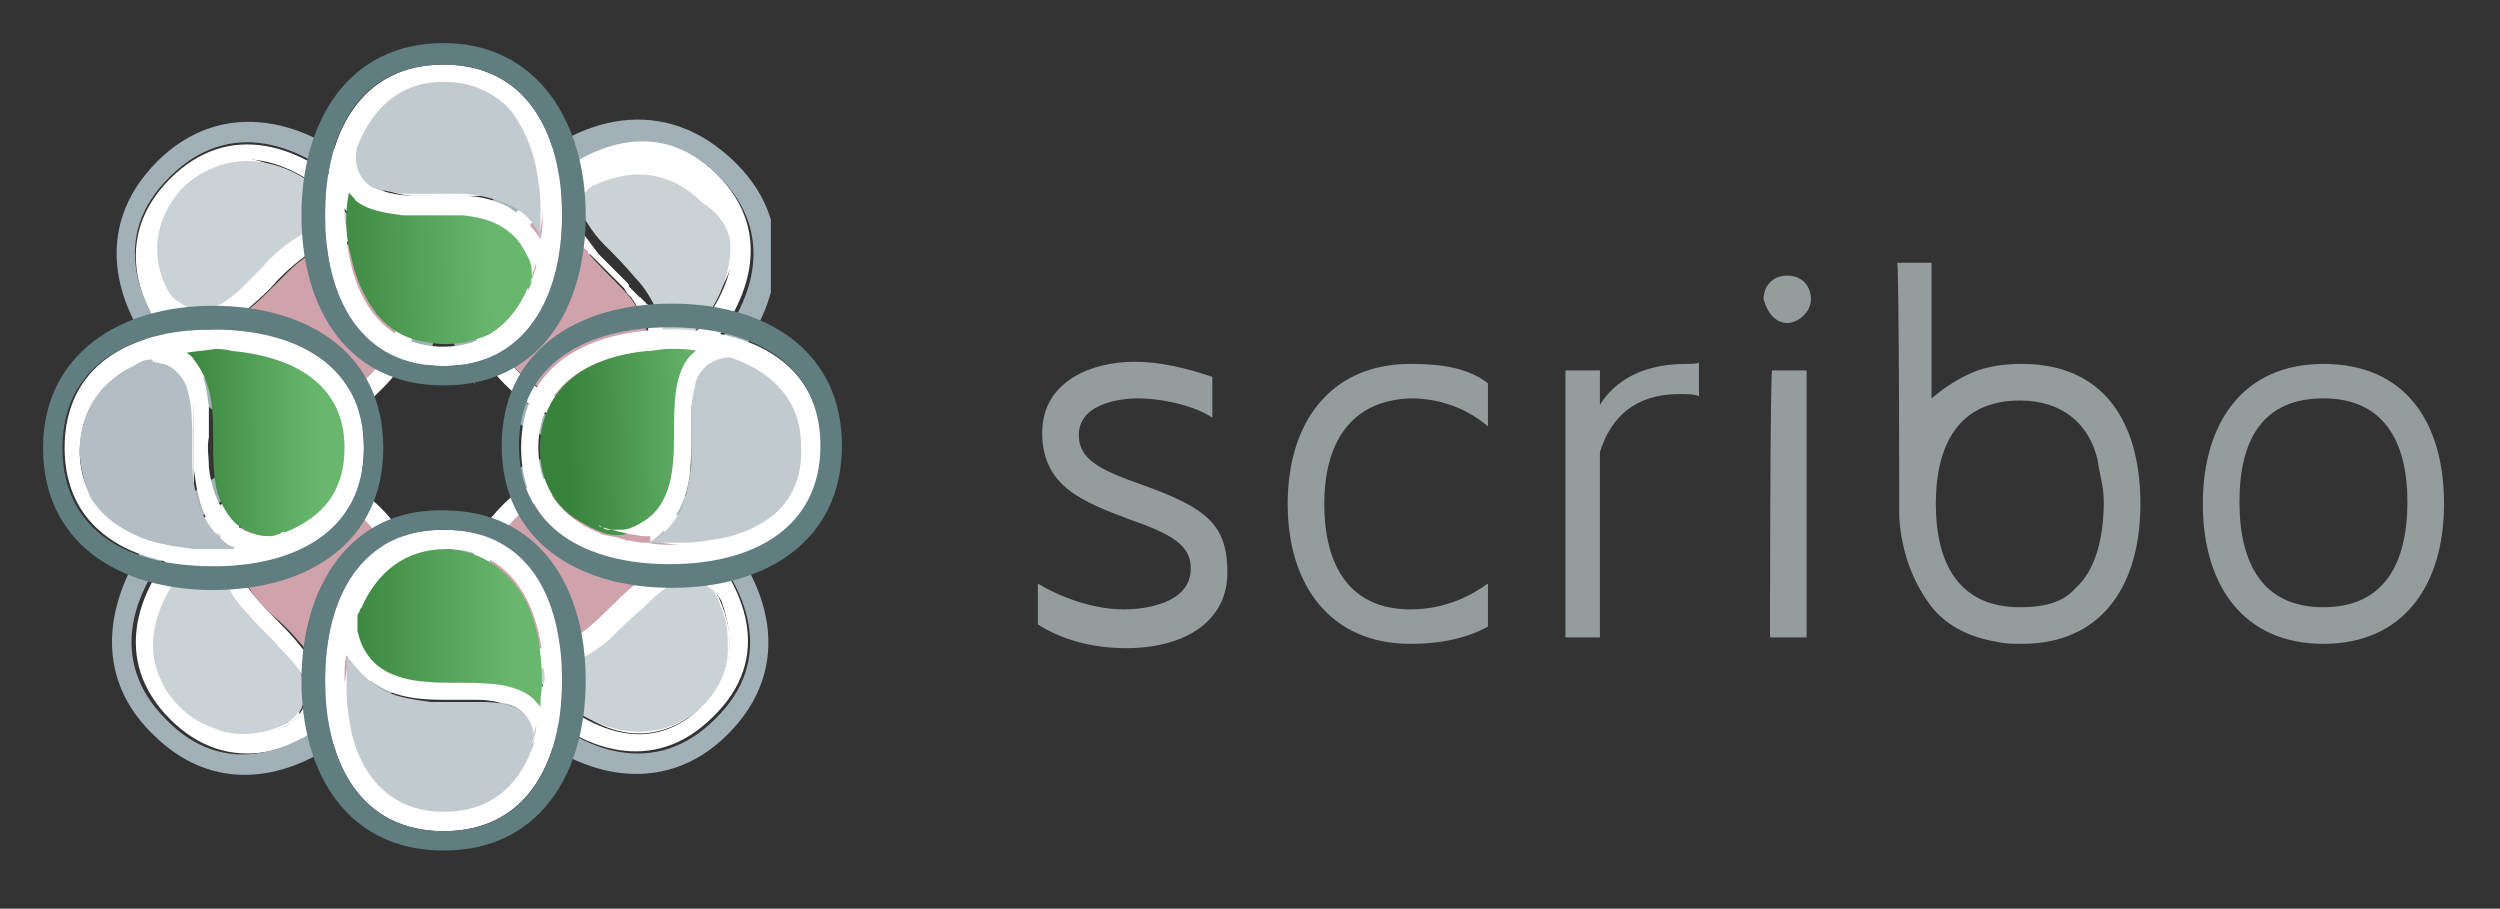 <?xml version="1.0" encoding="UTF-8"?>
<!-- Generator: Adobe Illustrator 28.3.0, SVG Export Plug-In . SVG Version: 6.00 Build 0)  -->
<svg xmlns="http://www.w3.org/2000/svg" xmlns:xlink="http://www.w3.org/1999/xlink" version="1.1" id="Layer_2_00000179609471435955023230000015000577095814873740_" x="0px" y="0px" width="116.1px" height="42.2px" viewBox="0 0 116.1 42.2" style="enable-background:new 0 0 116.1 42.2;" xml:space="preserve">
<rect x="0" y="0" width="116.1" height="42.2" fill="#333333" stroke="none"/>
<style type="text/css">
	.st0{fill:#959C9E;}
	.st1{clip-path:url(#SVGID_00000159468783695277997740000018184121449532950913_);fill:#FFFFFF;}
	.st2{clip-path:url(#SVGID_00000107590900451118059010000013288952542184613546_);fill:#CBD2D5;}
	.st3{clip-path:url(#SVGID_00000142159559104928217170000014745996135861766838_);}
	.st4{clip-path:url(#SVGID_00000183952983296220668990000009328367912226096311_);fill:#D0A3AC;}
	.st5{clip-path:url(#SVGID_00000045577882783463114420000017564331313323299202_);fill:#FFFFFF;}
	.st6{clip-path:url(#SVGID_00000084500789505943826460000001492598397469762473_);fill:#A2B1B8;}
	.st7{clip-path:url(#SVGID_00000069361125365683956800000017120215245519413918_);fill:#FFFFFF;}
	.st8{clip-path:url(#SVGID_00000127739335113755079190000017584930666940345015_);fill:#CBD2D5;}
	.st9{clip-path:url(#SVGID_00000105394503669795066330000001600005070197648273_);}
	.st10{clip-path:url(#SVGID_00000123413730814168004260000015811227951253230250_);fill:#D0A3AC;}
	.st11{clip-path:url(#SVGID_00000085218196682393152660000012675986442607126972_);fill:#FFFFFF;}
	.st12{clip-path:url(#SVGID_00000072251077396596598080000003877726791923767960_);fill:#A2B1B8;}
	.st13{clip-path:url(#SVGID_00000105420635862586243690000014053665046924723887_);fill:#FFFFFF;}
	.st14{clip-path:url(#SVGID_00000177484290141566514470000005584369332975155087_);fill:#CBD2D5;}
	.st15{clip-path:url(#SVGID_00000108994265068308674000000004541011360942269573_);}
	.st16{clip-path:url(#SVGID_00000043419081087827712310000001333988139982667930_);fill:#D0A3AC;}
	.st17{clip-path:url(#SVGID_00000121254883843440223870000011009030719566040199_);fill:#FFFFFF;}
	.st18{clip-path:url(#SVGID_00000153678866579257011430000004113655479243160969_);fill:#A2B1B8;}
	.st19{clip-path:url(#SVGID_00000181769963807606842490000010779560913425676200_);fill:#FFFFFF;}
	.st20{clip-path:url(#SVGID_00000003072326825638818480000012715003689608886933_);fill:#CBD2D5;}
	.st21{clip-path:url(#SVGID_00000065058330503842015000000010219951284274888352_);}
	.st22{clip-path:url(#SVGID_00000155825911418123594180000004625850249368691625_);fill:#D0A3AC;}
	.st23{clip-path:url(#SVGID_00000067924748951538367150000008056175718146367634_);fill:#FFFFFF;}
	.st24{clip-path:url(#SVGID_00000016033059159072652860000004978707846919979396_);fill:#A2B1B8;}
	.st25{fill:#FFFFFF;}
	
		.st26{clip-path:url(#SVGID_00000003079466444776350830000002180079426541016236_);fill:url(#Retângulo_32_00000075851363531288518050000006093218407001966227_);}
	.st27{fill:#607D80;}
	
		.st28{clip-path:url(#SVGID_00000150060542502507678430000011152898596100567986_);fill:url(#Retângulo_34_00000041275463022165812760000004799655119715826596_);}
	
		.st29{clip-path:url(#SVGID_00000168816174309488602760000008216270408766891916_);fill:url(#Retângulo_35_00000087380830977119465130000009818992522832072872_);}
	
		.st30{clip-path:url(#SVGID_00000048491040919446422510000006629481312325464976_);fill:url(#Retângulo_37_00000171685664588087968190000000259394258271809926_);}
	
		.st31{clip-path:url(#SVGID_00000177476549525473884540000011768314729842961829_);fill:url(#Retângulo_38_00000145759839902972257000000009703574264311390367_);}
	
		.st32{clip-path:url(#SVGID_00000166633538559612762130000006497389867371360938_);fill:url(#Retângulo_40_00000073711766890790549270000001459189206810663840_);}
	
		.st33{clip-path:url(#SVGID_00000129192685482087132030000001339096141639350913_);fill:url(#Retângulo_41_00000039815691611783594170000005890635684337490347_);}
	
		.st34{clip-path:url(#SVGID_00000090991218934477481460000005342281056509902476_);fill:url(#Retângulo_43_00000176021944901406101410000009564159005034836145_);}
</style>
<g id="Layer_1-2_00000080202689636110302100000009668880544673325977_">
	<g>
		<g id="Grupo_92_00000043441127899449759900000005252145189027957405_">
			<path id="Caminho_96_00000018922652019898733200000010699213771738460063_" class="st0" d="M88.2,24c0.1,1.7,0.7,3.2,1.6,4.3     c0.7,0.8,1.7,1.3,2.9,1.5c0.4,0.1,0.8,0.1,1.2,0.1c3.7,0,5.5-2.7,5.5-6.5s-1.7-6.5-5.5-6.5c-0.8,0-1.6,0.1-2.3,0.4     c-0.7,0.3-1.3,0.7-1.9,1.2v-6.3h-1.6C88.2,12.1,88.2,24,88.2,24z M93.8,28.2c-2.8,0-3.9-2-3.9-4.8s1.1-4.8,3.9-4.8     c2,0,3.2,1.1,3.6,2.7c0.1,0.7,0.3,1.3,0.3,2c0,1.7-0.4,3.2-1.3,4C95.8,28,94.9,28.2,93.8,28.2"></path>
			<path id="Caminho_97_00000124129107255267462220000008224755549191179954_" class="st0" d="M53,22.5c-2-0.7-2.9-1.2-2.9-2.3     c0-1.6,2.3-1.7,2.7-1.7c1.3,0,2.8,0.4,3.5,0.9v-1.9c-1.2-0.4-2.4-0.7-3.6-0.7c-2,0-4.3,0.9-4.3,3.3c0,2.5,1.9,3.2,4,4     c2,0.7,2.9,1.2,2.9,2.3c0,1.7-2.3,1.9-3.1,1.9c-1.6,0-3.2-0.7-4-1.2V29c1.1,0.7,2.5,1.1,4.1,1.1c2.8,0,4.7-1.3,4.7-3.5     S56.1,23.6,53,22.5L53,22.5z M65.5,18.5c1.7,0,2.9,0.7,3.6,1.3v-2c-0.9-0.7-2.1-0.9-3.6-0.9c-3.7,0-5.7,2.7-5.7,6.5     s2,6.5,5.7,6.5c1.5,0,2.7-0.3,3.6-0.8v-2c-0.7,0.5-1.9,1.2-3.6,1.2c-2.8,0-4-2-4-4.9C61.5,20.6,62.7,18.6,65.5,18.5L65.5,18.5     L65.5,18.5z M78.3,16.9c-2.4,0-3.5,1.1-4,1.9v-1.6h-1.6v12.4h1.6V21c0.5-1.6,1.6-2.7,3.7-2.7c0.3,0,0.7,0,0.9,0.1v-1.6     C78.9,16.9,78.6,16.9,78.3,16.9L78.3,16.9L78.3,16.9z M83,15c0.5,0,1.1-0.5,1.1-1.1s-0.4-1.1-1.1-1.1s-1.1,0.5-1.1,1.1l0,0     C82.1,14.6,82.5,15,83,15L83,15L83,15z M82.2,29.6h1.7V17.2h-1.6C82.2,17.2,82.2,29.6,82.2,29.6z M107.9,16.9     c-3.7,0-5.6,2.7-5.6,6.5s1.9,6.5,5.6,6.5s5.6-2.7,5.6-6.5S111.7,16.9,107.9,16.9z M107.9,28.2c-2.8,0-3.9-2-3.9-4.9     s1.1-4.8,3.9-4.8s3.9,2,3.9,4.8C111.8,26.2,110.7,28.2,107.9,28.2z"></path>
		</g>
		<g>
			<g>
				<g>
					<g>
						<defs>
							<rect id="SVGID_1_" x="5.2" y="5.5" width="30.6" height="30.5"></rect>
						</defs>
						<clipPath id="SVGID_00000106109736613566451610000003339867743889388172_">
							<use xlink:href="#SVGID_1_" style="overflow:visible;"></use>
						</clipPath>
						
							<path id="Caminho_49_00000030457785693937918610000003309881968391636101_" style="clip-path:url(#SVGID_00000106109736613566451610000003339867743889388172_);fill:#FFFFFF;" d="        M32.6,32.8c1.5-1.5,1.6-3.2,0.8-5c0-0.1-0.1-0.1-0.1-0.2l0,0l-0.1-0.1l0,0l-0.1-0.1l0,0L33,27.3l0,0l-0.1-0.1l0,0        c0,0,0,0-0.1,0s-0.2-0.1-0.2-0.1l0,0c0,0,0,0-0.1,0h-0.1l0,0c-0.3-0.1-0.5,0-0.8,0l0,0c0,0,0,0-0.1,0l0,0h-0.1        c-0.3,0.2-0.7,0.5-1.2,0.9c-0.5,0.5-1,1-1.5,1.4c0,0,0,0-0.1,0l-0.1,0.1l-0.1,0.1l0,0l-0.1,0.1l-0.1,0.1l-0.1,0.1        c0,0-0.1,0-0.1,0.1c-0.1,0-0.1,0.1-0.1,0.1s-0.1,0-0.1,0.1c-0.1,0-0.1,0.1-0.1,0.1s-0.1,0-0.1,0.1l-0.1,0.1c0,0-0.1,0-0.1,0.1        c0,0-0.1,0-0.1,0.1c0,0-0.1,0-0.1,0.1h-0.1c0,0-0.1,0-0.1,0.1h-0.1c-0.1,0-0.1,0-0.1,0.1l0,0h-0.1h-0.1h-0.1h-0.1h-0.1h-0.1        h-0.1H26l0,0h-0.1h-0.1h-0.1h-0.1l0,0l0,0c0,0,0,0-0.1,0h-0.1h-0.1h-0.1l0,0c0,0,0,0-0.1,0c0,0,0,0-0.1,0l0,0h-0.1l0,0l0,0        l0,0c0.2,0.3,0.5,0.6,0.8,0.8C27.4,34.1,30.3,35,32.6,32.8"></path>
					</g>
				</g>
				<g>
					<g>
						<defs>
							<rect id="SVGID_00000103233511663592005120000009650597556761539498_" x="5.2" y="5.5" width="30.6" height="30.5"></rect>
						</defs>
						<clipPath id="SVGID_00000039107496275367120020000000233054849226496906_">
							<use xlink:href="#SVGID_00000103233511663592005120000009650597556761539498_" style="overflow:visible;"></use>
						</clipPath>
						
							<path id="Caminho_50_00000158733178481095583910000010654041650340937626_" style="clip-path:url(#SVGID_00000039107496275367120020000000233054849226496906_);fill:#CBD2D5;" d="        M32.6,32.8c0.7-0.7,1.2-1.6,1.2-2.6c0-0.6,0-1.2-0.2-1.7c-0.1-0.3-0.2-0.5-0.3-0.8c-0.1-0.2-0.3-0.4-0.5-0.5        c-0.4-0.3-0.9-0.4-1.4-0.2c-0.5,0.2-0.9,0.5-1.3,0.9c-0.8,0.7-1.5,1.5-2.3,2.1c-0.9,0.7-2,1.1-3.1,0.9c-0.1,0-0.3-0.1-0.4-0.1        c0,0.1,0.1,0.1,0.1,0.1c0.1,0.1,0.1,0.1,0.2,0.2s0.2,0.3,0.3,0.4c0.2,0.2,0.5,0.5,0.7,0.7c0.5,0.4,1,0.8,1.6,1.1        c1.1,0.6,2.4,0.9,3.7,0.5C31.5,33.6,32.1,33.3,32.6,32.8"></path>
					</g>
				</g>
				<g>
					<g>
						<defs>
							<rect id="SVGID_00000093873672173304679400000016800544798231808173_" x="5.2" y="5.5" width="30.6" height="30.5"></rect>
						</defs>
						<clipPath id="SVGID_00000137815049247673236500000014698111566098062480_">
							<use xlink:href="#SVGID_00000093873672173304679400000016800544798231808173_" style="overflow:visible;"></use>
						</clipPath>
						<g style="clip-path:url(#SVGID_00000137815049247673236500000014698111566098062480_);">
							<g>
								<g>
									<defs>
										<rect id="SVGID_00000126286425399966944720000017973830279760558222_" x="22.6" y="22.8" width="9.7" height="7.3"></rect>
									</defs>
									<clipPath id="SVGID_00000042002693874778148050000018036638044476409272_">
										<use xlink:href="#SVGID_00000126286425399966944720000017973830279760558222_" style="overflow:visible;"></use>
									</clipPath>
									
										<path id="Caminho_51_00000065051107323298096180000000245917480146810527_" style="clip-path:url(#SVGID_00000042002693874778148050000018036638044476409272_);fill:#D0A3AC;" d="           M23.1,29c0.3,0.6,0.8,1,1.4,1.1c0.7,0.2,1.5,0,2.2-0.3s1.2-0.8,1.7-1.4c0.6-0.6,1.1-1.1,1.7-1.6s1.4-0.8,2.2-0.6           c-0.6-0.8-1.4-1.5-2.2-2.1c-0.8-0.6-1.7-1.1-2.7-1.2c-1-0.2-2,0.1-2.8,0.6s-1.4,1.2-1.7,2.1c-0.2,0.5-0.3,1.1-0.3,1.7           C22.7,27.8,22.8,28.4,23.1,29"></path>
								</g>
							</g>
						</g>
					</g>
				</g>
				<g>
					<g>
						<defs>
							<rect id="SVGID_00000076593934043724711640000008918466782181841075_" x="5.2" y="5.5" width="30.6" height="30.5"></rect>
						</defs>
						<clipPath id="SVGID_00000146476255342972702610000009927941985307192466_">
							<use xlink:href="#SVGID_00000076593934043724711640000008918466782181841075_" style="overflow:visible;"></use>
						</clipPath>
						
							<path id="Caminho_52_00000115507925985130697280000001094828366273768092_" style="clip-path:url(#SVGID_00000146476255342972702610000009927941985307192466_);fill:#FFFFFF;" d="        M32.1,24.5c-2.7-2.7-6.1-3.8-8.8-1c-2.7,2.7-1.7,6.1,1,8.8s6.1,3.7,8.8,1C35.9,30.6,34.8,27.3,32.1,24.5 M23,28.7L23,28.7        c-0.6-1.6-0.5-3.2,0.9-4.6c2-2,4.5-1.4,6.7,0.4c0.3,0.2,0.5,0.5,0.8,0.7c0.3,0.3,0.6,0.6,0.9,1l0,0c0,0,0,0-0.1,0        c0.1,0,0.1,0.1,0.1,0.1c0.1,0.1,0.1,0.2,0.2,0.2l0,0c-0.1-0.1-0.1-0.2-0.2-0.3c0-0.1-0.1-0.1-0.2-0.1c-0.2,0-0.4-0.1-0.7,0        c-0.8,0.1-1.5,0.7-2.1,1.2c-1.3,1.1-2.5,2.9-4.4,2.8c-0.4,0-0.9-0.2-1.2-0.4c-0.2-0.1-0.3-0.3-0.5-0.4        c-0.1-0.1-0.1-0.2-0.2-0.3l-0.1-0.1C23,28.8,23,28.8,23,28.7c0.2,0.4,0.4,0.8,0.6,1.1l-0.1-0.1C23.3,29.4,23.1,29.1,23,28.7         M24.1,30.7C24.2,30.7,24.2,30.7,24.1,30.7C24.2,30.7,24.2,30.7,24.1,30.7 M32.6,32.8c-2.3,2.3-5.2,1.3-7.6-1.1        c-0.3-0.3-0.5-0.6-0.8-0.8l0,0l0,0l0,0c0,0,0,0,0.1,0c0.7,0.2,1.4,0.2,2.1-0.1c0.7-0.2,1.3-0.6,1.9-1.1c0.5-0.5,1-1,1.6-1.5        c0.5-0.5,1-1,1.7-1.2c0.7-0.2,1.5,0.2,1.9,0.9C34.1,29.6,34.1,31.3,32.6,32.8 M32.6,26.6L32.6,26.6L32.6,26.6 M32.8,26.8        C32.8,26.8,32.8,26.9,32.8,26.8C32.8,26.9,32.8,26.8,32.8,26.8 M32.8,26.9C32.9,27,32.9,27,32.8,26.9        C32.9,27,32.9,27,32.8,26.9 M33,27.1C33,27.1,33,27.2,33,27.1C33,27.2,33,27.1,33,27.1 M33,27.3C33.1,27.3,33.1,27.3,33,27.3        C33.1,27.3,33.1,27.3,33,27.3 M33.1,27.4C33.2,27.5,33.2,27.5,33.1,27.4C33.2,27.5,33.2,27.5,33.1,27.4 M33.2,27.6        C33.3,27.6,33.3,27.7,33.2,27.6C33.3,27.6,33.3,27.6,33.2,27.6"></path>
					</g>
				</g>
				<g>
					<g>
						<defs>
							<rect id="SVGID_00000090271686702655277930000010182431756484730805_" x="5.2" y="5.5" width="30.6" height="30.5"></rect>
						</defs>
						<clipPath id="SVGID_00000144335462779137119030000013675610513280399279_">
							<use xlink:href="#SVGID_00000090271686702655277930000010182431756484730805_" style="overflow:visible;"></use>
						</clipPath>
						
							<path id="Caminho_53_00000129886026150733797940000013427482664352387220_" style="clip-path:url(#SVGID_00000144335462779137119030000013675610513280399279_);fill:#A2B1B8;" d="        M23.8,21.9c0.1,0.3,0.2,0.7,0.3,1c2.6-1.9,5.6-0.8,8.1,1.7c2.7,2.7,3.8,6.1,1,8.8c-2.7,2.7-6.1,1.7-8.8-1        c-2.4-2.4-3.5-5.3-1.8-7.9c-0.3-0.1-0.6-0.2-1-0.3c-1.7,2.9-0.6,6.2,2,8.9c3.1,3.1,7.2,4,10.2,1c3.1-3.1,2.1-7.1-1-10.2        c-2.8-2.8-6.3-3.8-9.3-1.8C23.7,21.9,23.7,21.9,23.8,21.9"></path>
					</g>
				</g>
				<g>
					<g>
						<defs>
							<rect id="SVGID_00000152974778380358996770000002269909278894904509_" x="5.2" y="5.5" width="30.6" height="30.5"></rect>
						</defs>
						<clipPath id="SVGID_00000060733208459985550980000001731853612498100125_">
							<use xlink:href="#SVGID_00000152974778380358996770000002269909278894904509_" style="overflow:visible;"></use>
						</clipPath>
						
							<path id="Caminho_54_00000063620750813919518190000006646276597658778508_" style="clip-path:url(#SVGID_00000060733208459985550980000001731853612498100125_);fill:#FFFFFF;" d="        M27.6,8l-0.1,0.1l0,0l-0.1,0.1l0,0l-0.1,0.1l0,0l-0.1,0.1l0,0c0,0,0,0,0,0.1s-0.1,0.2-0.1,0.2l0,0c0,0,0,0,0,0.1v0.1l0,0        c-0.1,0.3,0,0.5,0,0.8l0,0c0,0,0,0,0,0.1l0,0v0.1c0.2,0.3,0.5,0.7,0.9,1.2c0.5,0.5,1,1,1.4,1.5c0,0,0,0,0,0.1l0.1,0.1l0.1,0.1        l0,0l0.1,0.1l0.1,0.1l0.1,0.1c0,0,0,0.1,0.1,0.1c0,0.1,0.1,0.1,0.1,0.1s0,0.1,0.1,0.1c0,0.1,0.1,0.1,0.1,0.1s0,0.1,0.1,0.1        l0.1,0.1c0,0,0,0.1,0.1,0.1c0,0,0,0.1,0.1,0.1c0,0,0,0.1,0.1,0.1v0.1c0,0,0,0.1,0.1,0.1v0.1c0,0.1,0,0.1,0.1,0.1l0,0v0.1v0.1        v0.1v0.1V15v0.1v0.1v0.1l0,0v0.1v0.1v0.1v0.1l0,0l0,0c0,0,0,0,0,0.1v0.1V16v0.1l0,0c0,0,0,0,0,0.1c0,0,0,0,0,0.1l0,0v0.1l0,0        l0,0l0,0c0.3-0.2,0.6-0.5,0.8-0.8c2.4-2.4,3.4-5.3,1.1-7.6c-1.5-1.5-3.2-1.6-5-0.8C27.7,7.9,27.7,8,27.6,8L27.6,8"></path>
					</g>
				</g>
				<g>
					<g>
						<defs>
							<rect id="SVGID_00000032642623307106241170000016261709464227036819_" x="5.2" y="5.5" width="30.6" height="30.5"></rect>
						</defs>
						<clipPath id="SVGID_00000047757308695389478010000005251547671258725791_">
							<use xlink:href="#SVGID_00000032642623307106241170000016261709464227036819_" style="overflow:visible;"></use>
						</clipPath>
						
							<path id="Caminho_55_00000093890362146195375140000015788880716588282000_" style="clip-path:url(#SVGID_00000047757308695389478010000005251547671258725791_);fill:#CBD2D5;" d="        M27.6,8c-0.5,0.3-0.8,0.9-0.7,1.5c0,0.3,0.2,0.6,0.4,0.9c0.2,0.3,0.4,0.6,0.7,0.9c0.5,0.5,1,1,1.5,1.6        c0.5,0.5,0.8,1.1,1.1,1.7c0.3,0.8,0.4,1.6,0.1,2.4c0.1,0,0.2-0.1,0.2-0.2c0.1-0.1,0.2-0.2,0.3-0.3c0.2-0.2,0.4-0.4,0.6-0.6        c0.4-0.4,0.7-0.8,1-1.2c0.6-0.8,1-1.8,1.1-2.8s-0.2-2-0.8-2.7s-1.3-1.3-2.2-1.6c-0.6-0.2-1.1-0.2-1.7-0.1        c-0.3,0-0.6,0.1-0.8,0.2C28.2,7.7,27.9,7.8,27.6,8"></path>
					</g>
				</g>
				<g>
					<g>
						<defs>
							<rect id="SVGID_00000176749800426320992890000004751816074626652575_" x="5.2" y="5.5" width="30.6" height="30.5"></rect>
						</defs>
						<clipPath id="SVGID_00000170973464525565357950000010690161415339239086_">
							<use xlink:href="#SVGID_00000176749800426320992890000004751816074626652575_" style="overflow:visible;"></use>
						</clipPath>
						<g style="clip-path:url(#SVGID_00000170973464525565357950000010690161415339239086_);">
							<g>
								<g>
									<defs>
										<rect id="SVGID_00000018197391243778813030000017975816261704844190_" x="22.8" y="8.9" width="7.3" height="9.7"></rect>
									</defs>
									<clipPath id="SVGID_00000076586100975326653280000007566407784735813265_">
										<use xlink:href="#SVGID_00000018197391243778813030000017975816261704844190_" style="overflow:visible;"></use>
									</clipPath>
									
										<path id="Caminho_56_00000108991863444691059330000008652032161548335769_" style="clip-path:url(#SVGID_00000076586100975326653280000007566407784735813265_);fill:#D0A3AC;" d="           M28.7,18.2c0.6-0.2,1.1-0.7,1.3-1.3c0.3-0.7,0.1-1.5-0.2-2.2C29.5,14,29,13.5,28.5,13c-0.6-0.6-1.1-1.1-1.6-1.8           S26,9.7,26.2,8.9c-0.8,0.6-1.5,1.3-2.1,2.1s-1,1.7-1.2,2.6c-0.2,1,0,2,0.5,2.8s1.2,1.4,2,1.8           C26.4,18.8,27.6,18.7,28.7,18.2"></path>
								</g>
							</g>
						</g>
					</g>
				</g>
				<g>
					<g>
						<defs>
							<rect id="SVGID_00000051357423216736400580000015856675358824405694_" x="5.2" y="5.5" width="30.6" height="30.5"></rect>
						</defs>
						<clipPath id="SVGID_00000008838880814281226390000015323104297668828324_">
							<use xlink:href="#SVGID_00000051357423216736400580000015856675358824405694_" style="overflow:visible;"></use>
						</clipPath>
						
							<path id="Caminho_57_00000173134559417507521300000011774705239919402913_" style="clip-path:url(#SVGID_00000008838880814281226390000015323104297668828324_);fill:#FFFFFF;" d="        M33.3,8.1c-2.7-2.7-6.1-1.7-8.8,1s-3.8,6.1-1,8.8c2.7,2.7,6.1,1.7,8.8-1C34.9,14.2,36,10.8,33.3,8.1 M24.1,17.3        c-2-2-1.4-4.5,0.4-6.7c0.2-0.3,0.5-0.5,0.7-0.8c0.3-0.3,0.6-0.6,1-0.9l0,0c0,0,0,0,0,0.1l0,0c0,0.1,0,0.2,0,0.3l0,0        c0,0.1,0,0.1,0,0.2l0,0c0,0.1,0,0.1,0,0.2c0,0,0,0,0,0.1l0,0v0.1l0,0l0,0V10l0,0c0,0,0,0,0,0.1c0.1,0.4,0.3,0.7,0.7,1.2l0,0        l0,0c0.1,0.1,0.1,0.2,0.2,0.2l0,0c0.1,0.1,0.1,0.1,0.2,0.2c0,0,0,0.1,0.1,0.1c0.1,0.1,0.1,0.1,0.2,0.2l0.1,0.1        c0.1,0.1,0.1,0.1,0.2,0.2l0,0c0.3,0.3,0.6,0.6,0.9,0.9l0,0c0.1,0.1,0.1,0.1,0.2,0.2l0,0l0,0c0,0.1,0.1,0.1,0.1,0.2l0,0        c0.1,0.1,0.1,0.1,0.2,0.2l0,0c0.3,0.4,0.5,0.8,0.7,1.2l0,0c0,0.1,0,0.1,0.1,0.2l0,0c0,0.1,0,0.1,0,0.2l0,0c0,0.1,0,0.1,0,0.2        l0,0v0.1v0.1v0.1V16v0.1c0,0,0,0,0,0.1s0,0,0,0.1v0.1l0,0c0,0.1,0,0.1,0,0.2l0,0c0,0.1,0,0.1,0,0.2l0,0c0,0,0,0,0,0.1l0,0        c0,0,0,0,0,0.1c0,0,0,0.1-0.1,0.1l0,0l0,0l0,0c0,0,0,0,0,0.1v0.1l0,0c-0.2,0.4-0.5,0.7-0.9,0.9l0,0H29h-0.1        C27.1,18.9,25.5,18.7,24.1,17.3 M31.6,16.2c-0.3,0.3-0.6,0.5-0.8,0.8l0,0l0,0l0,0l0,0v-0.1c0,0,0,0,0-0.1v-0.1v-0.1v-0.1v-0.1        v-0.1v-0.1v-0.1V16v-0.1v-0.1v-0.1v-0.1v-0.1v-0.1v-0.1v-0.1v-0.1c0-0.1,0-0.1-0.1-0.1v-0.1c0,0,0-0.1-0.1-0.1v-0.1        c0,0,0-0.1-0.1-0.1c0,0,0-0.1-0.1-0.1c0,0,0-0.1-0.1-0.1l-0.1-0.1c0,0,0-0.1-0.1-0.1c0-0.1-0.1-0.1-0.1-0.1s0-0.1-0.1-0.1        c0-0.1-0.1-0.1-0.1-0.1s0-0.1-0.1-0.1l-0.1-0.1l-0.1-0.1l-0.1-0.1l-0.1-0.1l-0.1-0.1c0,0,0,0,0-0.1c-0.1-0.1-0.1-0.1-0.2-0.2        l-0.1-0.1c-0.4-0.4-0.8-0.8-1.1-1.1l0,0c-0.3-0.4-0.6-0.8-0.9-1.2v-0.1l0,0l0,0c0,0,0,0,0-0.1l0,0c0-0.1,0-0.1,0-0.2        c-0.1-0.2-0.1-0.4,0-0.6l0,0l0,0V9.5c0,0,0,0,0-0.1l0,0l0,0c0-0.1,0.1-0.2,0.1-0.2s0,0,0-0.1l0,0L27.1,9l0,0l0.1-0.1l0,0        l0.1-0.1l0,0l0.1-0.1l0,0c0.1,0,0.1-0.1,0.2-0.1c1.7-0.8,3.5-0.7,5,0.8C35,10.9,34,13.8,31.6,16.2"></path>
					</g>
				</g>
				<g>
					<g>
						<defs>
							<rect id="SVGID_00000174588148633901803330000012645100657702524325_" x="5.2" y="5.5" width="30.6" height="30.5"></rect>
						</defs>
						<clipPath id="SVGID_00000161610474585811216590000006025774900797144991_">
							<use xlink:href="#SVGID_00000174588148633901803330000012645100657702524325_" style="overflow:visible;"></use>
						</clipPath>
						
							<path id="Caminho_58_00000016058188998452372140000008037296346368505535_" style="clip-path:url(#SVGID_00000161610474585811216590000006025774900797144991_);fill:#A2B1B8;" d="        M23.7,8.4c-2.9,2.9-3.9,6.5-1.6,9.5c-0.1-0.2-0.2-0.3-0.3-0.5c0.3-0.1,0.7-0.2,1-0.3c-1.8-2.5-0.7-5.5,1.8-7.9        c2.7-2.7,6.1-3.8,8.8-1c2.7,2.7,1.7,6.1-1,8.8c-2.5,2.5-5.6,3.6-8.1,1.6c-0.1,0.3-0.2,0.6-0.3,1c-0.1-0.1-0.2-0.1-0.3-0.2        c3,2.2,6.6,1.2,9.5-1.6c3.1-3.1,4-7.2,1-10.2C30.9,4.3,26.8,5.3,23.7,8.4"></path>
					</g>
				</g>
				<g>
					<g>
						<defs>
							<rect id="SVGID_00000126283832291493925930000013056445508464162981_" x="5.2" y="5.5" width="30.6" height="30.5"></rect>
						</defs>
						<clipPath id="SVGID_00000173149531328849468730000006328345104552403328_">
							<use xlink:href="#SVGID_00000126283832291493925930000013056445508464162981_" style="overflow:visible;"></use>
						</clipPath>
						
							<path id="Caminho_59_00000058583266989110095290000002331937558891929231_" style="clip-path:url(#SVGID_00000173149531328849468730000006328345104552403328_);fill:#FFFFFF;" d="        M7.9,13.9L8,14l0,0l0.1,0.1l0,0l0.1,0.1l0,0l0.1,0.1l0,0c0,0,0,0,0.1,0s0.2,0.1,0.2,0.1l0,0c0,0,0,0,0.1,0h0.1l0,0        c0.3,0.1,0.5,0,0.8,0l0,0c0,0,0,0,0.1,0l0,0h0.1c0.3-0.2,0.7-0.5,1.2-0.9c0.5-0.5,1-1,1.5-1.4c0,0,0,0,0.1,0l0.1-0.1l0.1-0.1        l0,0l0.1-0.1l0.1-0.1l0.1-0.1c0,0,0.1,0,0.1-0.1c0.1,0,0.1-0.1,0.1-0.1s0.1,0,0.1-0.1c0.1,0,0.1-0.1,0.1-0.1s0.1,0,0.1-0.1        l0.1-0.1c0,0,0.1,0,0.1-0.1s0.1,0,0.1-0.1c0,0,0.1,0,0.1-0.1h0.1c0,0,0.1,0,0.1-0.1h0.1c0.1,0,0.1,0,0.1-0.1l0,0h0.1h0.1h0.1        h0.1h0.1H15h0.1h0.1l0,0h0.1h0.1h0.1h0.1l0,0l0,0c0,0,0,0,0.1,0h0.1h0.1H16l0,0c0,0,0,0,0.1,0c0,0,0,0,0.1,0l0,0h0.1l0,0l0,0        l0,0c-0.2-0.3-0.5-0.6-0.8-0.8c-2.4-2.4-5.3-3.4-7.6-1.1c-1.5,1.5-1.6,3.2-0.8,5C7.8,13.8,7.8,13.8,7.9,13.9L7.9,13.9"></path>
					</g>
				</g>
				<g>
					<g>
						<defs>
							<rect id="SVGID_00000171682276031682710970000007242246587012146069_" x="5.2" y="5.5" width="30.6" height="30.5"></rect>
						</defs>
						<clipPath id="SVGID_00000098911754586905532310000015344778742976455809_">
							<use xlink:href="#SVGID_00000171682276031682710970000007242246587012146069_" style="overflow:visible;"></use>
						</clipPath>
						
							<path id="Caminho_60_00000033338305500612347340000018380007564011196299_" style="clip-path:url(#SVGID_00000098911754586905532310000015344778742976455809_);fill:#CBD2D5;" d="        M7.9,13.9c0.4,0.5,1,0.8,1.6,0.7c0.3-0.1,0.6-0.2,0.9-0.4c0.3-0.2,0.6-0.4,0.8-0.7c0.5-0.5,1-1,1.6-1.5        c0.5-0.5,1.1-0.8,1.7-1.1c0.7-0.3,1.6-0.4,2.3-0.1c0-0.1-0.1-0.1-0.2-0.2c-0.1-0.1-0.2-0.2-0.3-0.3C16.2,10,16,9.8,15.8,9.6        c-0.4-0.4-0.8-0.7-1.2-1c-0.8-0.6-1.7-1-2.7-1.1c-2-0.2-3.9,1.1-4.5,2.9c-0.2,0.6-0.2,1.2-0.1,1.8c0,0.3,0.1,0.6,0.2,0.9        C7.6,13.4,7.7,13.6,7.9,13.9"></path>
					</g>
				</g>
				<g>
					<g>
						<defs>
							<rect id="SVGID_00000062875424031082610200000018415495900704845975_" x="5.2" y="5.5" width="30.6" height="30.5"></rect>
						</defs>
						<clipPath id="SVGID_00000036218770076327508500000013969142140994201512_">
							<use xlink:href="#SVGID_00000062875424031082610200000018415495900704845975_" style="overflow:visible;"></use>
						</clipPath>
						<g style="clip-path:url(#SVGID_00000036218770076327508500000013969142140994201512_);">
							<g>
								<g>
									<defs>
										<rect id="SVGID_00000011748124603273035970000002197233174908176818_" x="8.8" y="11.3" width="9.7" height="7.3"></rect>
									</defs>
									<clipPath id="SVGID_00000041293803816968720830000014986239574809055421_">
										<use xlink:href="#SVGID_00000011748124603273035970000002197233174908176818_" style="overflow:visible;"></use>
									</clipPath>
									
										<path id="Caminho_61_00000096035303234891064720000010799289668103554216_" style="clip-path:url(#SVGID_00000041293803816968720830000014986239574809055421_);fill:#D0A3AC;" d="           M10.5,17c1.2,1,2.6,1.8,4.2,1.6c1.5-0.1,2.9-1.2,3.5-2.6c0.3-0.8,0.4-1.6,0.2-2.4c-0.2-0.7-0.5-1.5-1.1-1.9s-1.4-0.4-2-0.3           c-0.7,0.2-1.4,0.7-1.9,1.2c-0.3,0.3-0.6,0.6-0.9,0.9s-0.6,0.6-1,0.9c-0.6,0.5-1.2,0.9-2,1c-0.2,0-0.4,0-0.6-0.1           C9.3,15.9,9.8,16.5,10.5,17"></path>
								</g>
							</g>
						</g>
					</g>
				</g>
				<g>
					<g>
						<defs>
							<rect id="SVGID_00000057845849398233041730000014947282278146058928_" x="5.2" y="5.5" width="30.6" height="30.5"></rect>
						</defs>
						<clipPath id="SVGID_00000103980700124348494070000008045818143208416175_">
							<use xlink:href="#SVGID_00000057845849398233041730000014947282278146058928_" style="overflow:visible;"></use>
						</clipPath>
						
							<path id="Caminho_62_00000093164236817337282500000017925911790308816062_" style="clip-path:url(#SVGID_00000103980700124348494070000008045818143208416175_);fill:#FFFFFF;" d="        M16.7,9.3c-2.7-2.7-6.1-3.7-8.8-1s-1.7,6.1,1,8.8s6.1,3.8,8.8,1C20.5,15.4,19.5,12,16.7,9.3 M17.6,11.8        c0.2,0.3,0.3,0.5,0.4,0.8c-0.2-0.3-0.4-0.7-0.6-1L17.6,11.8 M8.5,8.7c2.3-2.3,5.2-1.3,7.6,1.1c0.3,0.3,0.5,0.6,0.8,0.8l0,0        l0,0l0,0c-0.1,0-0.1-0.1-0.2-0.1c-0.9-0.2-1.7,0-2.5,0.3c-0.8,0.4-1.5,1-2.1,1.7c-0.3,0.3-0.6,0.6-0.9,0.9        c-0.3,0.3-0.7,0.6-1.1,0.8c-0.2,0.1-0.4,0.2-0.6,0.2c-0.2,0-0.5,0-0.7-0.1c-0.4-0.2-0.8-0.4-1-0.8c0,0.1,0.1,0.2,0.1,0.3        c0-0.1-0.1-0.2-0.1-0.3C7,12,7.1,10.2,8.5,8.7 M8.4,14.7c-0.1-0.1-0.1-0.2-0.2-0.2C8.3,14.6,8.3,14.7,8.4,14.7 M8.2,14.5        c-0.1-0.1-0.1-0.1-0.1-0.2C8.1,14.3,8.1,14.4,8.2,14.5 M8,14.2C8,14.1,7.9,14,7.9,14C7.9,14.1,8,14.1,8,14.2 M8.7,15.2        L8.7,15.2L8.7,15.2L8.7,15.2 M17.2,17.4c-2,2-4.5,1.4-6.7-0.4c-0.3-0.2-0.5-0.5-0.8-0.7c-0.3-0.3-0.6-0.6-0.9-1l0,0        c0,0,0,0,0.1,0c-0.1,0-0.1-0.1-0.1-0.1c0.1,0.1,0.3,0.1,0.5,0.1c0.7,0,1.3-0.3,1.9-0.7c0.6-0.5,1.2-1,1.7-1.6        c1-1,2.3-2.1,3.8-1.7c0.3,0.1,0.7,0.3,0.9,0.5c0.1,0.1,0.3,0.3,0.4,0.4c0.1,0.1,0.1,0.2,0.1,0.2s0,0.1,0.1,0.1        c0,0,0,0.1,0.1,0.1l0,0C18.7,14.4,18.6,16,17.2,17.4"></path>
					</g>
				</g>
				<g>
					<g>
						<defs>
							<rect id="SVGID_00000110439114008120383540000010190576773817122212_" x="5.2" y="5.5" width="30.6" height="30.5"></rect>
						</defs>
						<clipPath id="SVGID_00000099646360899778141350000006111023143855606658_">
							<use xlink:href="#SVGID_00000110439114008120383540000010190576773817122212_" style="overflow:visible;"></use>
						</clipPath>
						
							<path id="Caminho_63_00000158708031059132262170000014249547686880570770_" style="clip-path:url(#SVGID_00000099646360899778141350000006111023143855606658_);fill:#A2B1B8;" d="        M17,18.7c-2.6,1.9-5.6,0.8-8.1-1.7c-2.7-2.7-3.8-6.1-1-8.8c2.7-2.7,6.1-1.7,8.8,1c2.4,2.4,3.5,5.3,1.8,7.9        c0.3,0.1,0.6,0.2,1,0.3c1.7-2.9,0.6-6.2-2-8.9c-3.1-3.1-7.2-4-10.2-1c-3.1,3.1-2.1,7.1,1,10.2c2.7,2.7,6.2,3.8,9.1,1.9        C17.3,19.3,17.2,19,17,18.7"></path>
					</g>
				</g>
				<g>
					<g>
						<defs>
							<rect id="SVGID_00000015344633161800122330000005831697710845968285_" x="5.2" y="5.5" width="30.6" height="30.5"></rect>
						</defs>
						<clipPath id="SVGID_00000100341637223253184040000000857620071066256780_">
							<use xlink:href="#SVGID_00000015344633161800122330000005831697710845968285_" style="overflow:visible;"></use>
						</clipPath>
						
							<path id="Caminho_64_00000173852021585705199420000008393323241800251810_" style="clip-path:url(#SVGID_00000100341637223253184040000000857620071066256780_);fill:#FFFFFF;" d="        M13.3,33.7c0.1,0,0.1-0.1,0.2-0.1l0,0l0.1-0.1l0,0l0.1-0.1l0,0l0.1-0.1l0,0l0.1-0.1l0,0c0,0,0,0,0-0.1s0.1-0.2,0.1-0.2l0,0        c0,0,0,0,0-0.1v-0.1l0,0c0.1-0.3,0-0.5,0-0.8l0,0c0,0,0,0,0-0.1l0,0v-0.1c-0.2-0.3-0.5-0.7-0.9-1.2c-0.5-0.5-1-1-1.4-1.5        c0,0,0,0,0-0.1l-0.1-0.1l-0.1-0.1l0,0l-0.1-0.1l-0.1-0.1l-0.1-0.1c0,0,0-0.1-0.1-0.1C11.1,28,11,28,11,28s0-0.1-0.1-0.1        c0-0.1-0.1-0.1-0.1-0.1s0-0.1-0.1-0.1l-0.1-0.1c0,0,0-0.1-0.1-0.1c0,0,0-0.1-0.1-0.1c0,0,0-0.1-0.1-0.1v-0.1        c0,0,0-0.1-0.1-0.1V27c0-0.1,0-0.1-0.1-0.1l0,0v-0.1v-0.1v-0.1v-0.1v-0.1v-0.1v-0.1v-0.1l0,0V26v-0.1v-0.1v-0.1l0,0l0,0        c0,0,0,0,0-0.1v-0.1v-0.1v-0.1l0,0c0,0,0,0,0-0.1c0,0,0,0,0-0.1l0,0V25l0,0l0,0l0,0c-0.3,0.2-0.6,0.5-0.8,0.8        c-2.4,2.4-3.4,5.3-1.1,7.6C9.8,34.4,11.6,34.5,13.3,33.7"></path>
					</g>
				</g>
				<g>
					<g>
						<defs>
							<rect id="SVGID_00000011012815945388979830000015712038857570317485_" x="5.2" y="5.5" width="30.6" height="30.5"></rect>
						</defs>
						<clipPath id="SVGID_00000070084651850477985880000003179678498738080427_">
							<use xlink:href="#SVGID_00000011012815945388979830000015712038857570317485_" style="overflow:visible;"></use>
						</clipPath>
						
							<path id="Caminho_65_00000137093963399619733080000006005454595860358040_" style="clip-path:url(#SVGID_00000070084651850477985880000003179678498738080427_);fill:#CBD2D5;" d="        M13.3,33.6c0.5-0.3,0.9-0.9,0.9-1.5c0-0.4-0.2-0.7-0.3-1c-0.2-0.3-0.4-0.6-0.7-0.9c-1-1.1-2.2-2-2.7-3.4        c-0.3-0.8-0.4-1.6-0.2-2.4c-0.1,0-0.2,0.1-0.2,0.2C10,24.8,9.9,24.9,9.8,25c-0.2,0.2-0.4,0.4-0.6,0.6c-0.4,0.4-0.7,0.8-1,1.2        c-0.6,0.8-1,1.7-1.1,2.7s0.2,1.9,0.7,2.7c0.5,0.7,1.2,1.3,2.1,1.6C11,34.3,12.3,34.1,13.3,33.6"></path>
					</g>
				</g>
				<g>
					<g>
						<defs>
							<rect id="SVGID_00000018934272564048407220000004603116300129914758_" x="5.2" y="5.5" width="30.6" height="30.5"></rect>
						</defs>
						<clipPath id="SVGID_00000034807077438848921750000008235906868086559415_">
							<use xlink:href="#SVGID_00000018934272564048407220000004603116300129914758_" style="overflow:visible;"></use>
						</clipPath>
						<g style="clip-path:url(#SVGID_00000034807077438848921750000008235906868086559415_);">
							<g>
								<g>
									<defs>
										<rect id="SVGID_00000093150365838975770280000000608532837150996156_" x="11" y="22.9" width="7.3" height="9.7"></rect>
									</defs>
									<clipPath id="SVGID_00000130623697217122139940000011225634190573428139_">
										<use xlink:href="#SVGID_00000093150365838975770280000000608532837150996156_" style="overflow:visible;"></use>
									</clipPath>
									
										<path id="Caminho_66_00000099621639500333503560000014584132062757365938_" style="clip-path:url(#SVGID_00000130623697217122139940000011225634190573428139_);fill:#D0A3AC;" d="           M12.2,23.4c-0.6,0.3-1,0.8-1.1,1.4c-0.2,0.7,0,1.5,0.3,2.2c0.3,0.6,0.8,1.2,1.4,1.7c0.6,0.5,1.1,1.1,1.6,1.7           s0.8,1.4,0.6,2.2c0.8-0.6,1.5-1.4,2.1-2.2c0.6-0.8,1.1-1.7,1.2-2.7c0.2-1-0.1-2-0.6-2.8s-1.2-1.4-2.1-1.7           c-0.5-0.2-1.1-0.3-1.7-0.3C13.3,23,12.7,23.1,12.2,23.4"></path>
								</g>
							</g>
						</g>
					</g>
				</g>
				<g>
					<g>
						<defs>
							<rect id="SVGID_00000178175246876119872150000005082017251007983781_" x="5.2" y="5.5" width="30.6" height="30.5"></rect>
						</defs>
						<clipPath id="SVGID_00000170249296499130056370000011299423771049374399_">
							<use xlink:href="#SVGID_00000178175246876119872150000005082017251007983781_" style="overflow:visible;"></use>
						</clipPath>
						
							<path id="Caminho_67_00000057149992280118367700000015869224602817438858_" style="clip-path:url(#SVGID_00000170249296499130056370000011299423771049374399_);fill:#FFFFFF;" d="        M17.7,23.6c-2.7-2.7-6.1-1.7-8.8,1s-3.7,6.1-1,8.8s6.1,1.7,8.8-1S20.4,26.3,17.7,23.6 M10.5,24.4        C10.5,24.5,10.4,24.5,10.5,24.4C10.4,24.5,10.5,24.5,10.5,24.4 M8.4,32.9c-2.3-2.3-1.3-5.2,1.1-7.6c0.3-0.3,0.6-0.5,0.8-0.8        l0,0l0,0l0,0c0,0,0,0,0,0.1c-0.2,0.7-0.2,1.4,0.1,2.1c0.2,0.7,0.6,1.3,1.1,1.8c0.5,0.6,1,1,1.5,1.6c0.5,0.5,1,1,1.2,1.7        s-0.2,1.5-0.9,1.9C11.6,34.4,9.8,34.3,8.4,32.9 M14.2,33.1C14.2,33.2,14.1,33.2,14.2,33.1C14.1,33.2,14.2,33.2,14.2,33.1         M14,33.2C14,33.3,14,33.3,14,33.2C14,33.3,14,33.3,14,33.2 M13.9,33.3C13.8,33.4,13.8,33.4,13.9,33.3        C13.8,33.4,13.8,33.4,13.9,33.3 M13.7,33.4C13.7,33.5,13.7,33.5,13.7,33.4C13.7,33.5,13.7,33.5,13.7,33.4 M13.5,33.5        C13.5,33.5,13.5,33.6,13.5,33.5C13.5,33.6,13.5,33.5,13.5,33.5 M14.2,33.1C14.3,33.1,14.3,33.1,14.2,33.1        C14.3,33.1,14.3,33.1,14.2,33.1 M14.4,33C14.4,33,14.5,33,14.4,33L14.4,33 M15.9,31.7c-0.3,0.3-0.6,0.6-1,0.9l0,0        c0,0,0,0,0-0.1c0,0.1-0.1,0.1-0.1,0.1c-0.1,0.1-0.2,0.1-0.2,0.2h-0.1c0.1-0.1,0.2-0.1,0.3-0.2c0.1,0,0.1-0.1,0.1-0.2        c0-0.2,0.1-0.4,0-0.6c-0.1-0.8-0.7-1.5-1.2-2.1c-1.1-1.3-2.9-2.5-2.8-4.4c0-0.4,0.2-0.9,0.4-1.2c0.1-0.2,0.3-0.3,0.5-0.5        c0.1-0.1,0.2-0.1,0.3-0.2l0.1-0.1c0,0,0.1,0,0.1-0.1c-0.4,0.2-0.8,0.4-1.1,0.6c-0.2,0.1-0.4,0.3-0.6,0.4l0,0l0.7-0.5        c0.3-0.2,0.6-0.4,1-0.5l0,0c1.6-0.6,3.3-0.5,4.6,0.9c2,2,1.4,4.5-0.4,6.7C16.4,31.2,16.2,31.5,15.9,31.7"></path>
					</g>
				</g>
				<g>
					<g>
						<defs>
							<rect id="SVGID_00000132770651152602809460000008255791526523870856_" x="5.2" y="5.5" width="30.6" height="30.5"></rect>
						</defs>
						<clipPath id="SVGID_00000033357779417772741280000009168800931579093147_">
							<use xlink:href="#SVGID_00000132770651152602809460000008255791526523870856_" style="overflow:visible;"></use>
						</clipPath>
						
							<path id="Caminho_68_00000141431774867354478800000010715691192945665940_" style="clip-path:url(#SVGID_00000033357779417772741280000009168800931579093147_);fill:#A2B1B8;" d="        M19.3,24.2c-0.3,0.1-0.7,0.2-1,0.3c1.8,2.5,0.7,5.5-1.8,7.9c-2.7,2.7-6.1,3.8-8.8,1c-2.7-2.7-1.7-6.1,1-8.8        c2.5-2.5,5.6-3.6,8.1-1.6l0,0c0.1-0.3,0.2-0.6,0.3-1c0.1,0.1,0.2,0.1,0.3,0.2c-3-2.2-6.6-1.2-9.5,1.6C5,27,4,31.1,7.1,34.1        c3.1,3.1,7.1,2.1,10.2-1C20.1,30.5,21.2,27.1,19.3,24.2"></path>
					</g>
				</g>
			</g>
			<path id="Caminho_69_00000155849828740442122070000013375717395002868645_" class="st25" d="M3.8,20.8c0,2.1,1.2,3.4,3,4     c0.1,0,0.1,0,0.2,0l0,0c0.1,0,0.1,0,0.2,0l0,0c0.1,0,0.1,0,0.2,0l0,0c0.1,0,0.1,0,0.2,0l0,0c0.1,0,0.1,0,0.1,0l0,0h0.1     c0.1,0,0.2-0.1,0.2-0.1l0,0c0,0,0,0,0.1,0c0,0,0.1,0,0.1-0.1l0,0c0.2-0.1,0.4-0.3,0.5-0.6l0,0c0,0,0,0,0-0.1c0,0,0,0,0-0.1v-0.1     C8.9,23.4,9,22.9,9,22.3c0-0.7,0-1.4,0-2c0,0,0,0,0-0.1s0-0.1,0-0.2s0-0.1,0-0.2c0,0,0,0,0-0.1v-0.1v-0.1c0-0.1,0-0.1,0-0.2v-0.1     c0-0.1,0-0.1,0-0.2v-0.1c0-0.1,0-0.1,0-0.2v-0.1c0-0.1,0-0.1,0-0.1v-0.1v-0.1v-0.1v-0.1c0,0,0-0.1,0.1-0.1v-0.1     c0,0,0-0.1,0.1-0.1l0,0v-0.1c0,0,0-0.1,0.1-0.1c0,0,0-0.1,0.1-0.1c0,0,0-0.1,0.1-0.1c0,0,0-0.1,0.1-0.1l0.1-0.1     c0,0,0-0.1,0.1-0.1L9.9,17l0,0c0,0,0,0,0.1-0.1l0.1-0.1l0.1-0.1c0,0,0,0,0.1-0.1l0,0l0,0l0,0c0,0,0,0,0.1-0.1c0,0,0.1,0,0.1-0.1     c0,0,0.1,0,0.1-0.1l0,0c0,0,0,0,0.1,0l0,0l0,0h0.1l0,0l0,0l0,0c-0.4,0-0.7-0.1-1.1-0.1C6.5,16.2,3.8,17.6,3.8,20.8"></path>
			<g>
				<g>
					<g>
						<defs>
							<path id="SVGID_00000142174568796691374450000009861586771729406866_" d="M8.6,16.4c0.6,0.4,0.9,1,1.1,1.7         c0.2,0.8,0.2,1.6,0.2,2.4s0,1.6,0.2,2.4c0.2,0.6,0.6,1.3,1.1,1.6c0.6,0.4,1.3,0.5,2,0.3c0.5-0.2,1-0.4,1.4-0.8         c0.4-0.3,0.7-0.7,1-1.1C16,22.1,16.1,21,16,20c-0.2-0.9-0.6-1.8-1.3-2.4c-0.8-0.6-1.7-1-2.7-1.2c-0.6-0.1-1.3-0.2-2-0.2         C9.5,16.3,9,16.3,8.6,16.4"></path>
						</defs>
						<clipPath id="SVGID_00000096054450507265872340000017729164607996276920_">
							<use xlink:href="#SVGID_00000142174568796691374450000009861586771729406866_" style="overflow:visible;"></use>
						</clipPath>
						
							<linearGradient id="Retângulo_32_00000115506763198327056910000000409253375654279315_" gradientUnits="userSpaceOnUse" x1="-2481.046" y1="886.054" x2="-2481.084" y2="886.076" gradientTransform="matrix(126.282 -72.911 -75.875 -131.416 380556.344 -64433.578)">
							<stop offset="0" style="stop-color:#68B76D"></stop>
							<stop offset="1" style="stop-color:#38823C"></stop>
						</linearGradient>
						
							<polygon id="Retângulo_32_00000149381071644163246520000001745432024738142110_" style="clip-path:url(#SVGID_00000096054450507265872340000017729164607996276920_);fill:url(#Retângulo_32_00000115506763198327056910000000409253375654279315_);" points="        4.8,18.5 14.2,13 19.9,22.9 10.5,28.3       "></polygon>
					</g>
				</g>
			</g>
			<path id="Caminho_71_00000078022746393856489980000009315861670102918068_" class="st25" d="M16.9,20.8c0-3.8-3.1-5.5-7-5.5     S3,17,3,20.8s3.1,5.5,7,5.5S16.9,24.6,16.9,20.8 M12.2,25.1c0.3-0.1,0.7-0.2,1-0.3c-0.3,0.1-0.6,0.2-0.9,0.2L12.2,25.1      M11.2,25.3L11.2,25.3L11.2,25.3L11.2,25.3 M6.7,16.8c0.7-0.2,1.6,0,1.9,0.7C9,18.1,9,18.9,9,19.6s0,1.5,0,2.2     c0.1,0.7,0.2,1.4,0.5,2.1c0.3,0.6,0.8,1.1,1.4,1.5c0,0,0,0,0.1,0l0,0l0,0l0,0c-0.4,0-0.7,0.1-1.1,0.1c-3.4,0-6.2-1.4-6.2-4.6     C3.8,18.8,4.9,17.4,6.7,16.8 M7.2,16.6C7.3,16.6,7.3,16.6,7.2,16.6C7.3,16.6,7.3,16.6,7.2,16.6 M7.1,16.7L7.1,16.7L7.1,16.7      M6.9,16.7L6.9,16.7L6.9,16.7 M7.5,16.6L7.5,16.6L7.5,16.6 M7.7,16.5L7.7,16.5L7.7,16.5 M7.9,16.5L7.9,16.5     C7.8,16.5,7.8,16.5,7.9,16.5 M8.1,16.4H8H8.1 M8.2,16.4h0.1C8.2,16.4,8.2,16.4,8.2,16.4L8.2,16.4 M16,20.8c0,2-1,3.2-2.7,3.9l0,0     h-0.1c-0.1,0-0.1,0-0.2,0.1c-0.1,0-0.3,0.1-0.4,0.1c-0.3,0-0.5,0-0.8-0.1c-0.4-0.1-0.8-0.3-1.1-0.7c-0.6-0.6-0.9-1.5-1-2.4     c0-0.5-0.1-0.9,0-1.4c0-0.5,0-0.9,0-1.4c-0.1-0.8-0.2-1.6-0.7-2.2c-0.1-0.2-0.3-0.3-0.5-0.4c-0.1,0-0.1-0.1-0.2,0l0,0     c0.1,0,0.1,0,0.2,0c0,0,0,0-0.1,0l0,0c0.4-0.1,0.9-0.1,1.3-0.1c0.4,0,0.7,0,1.1,0.1C13.9,16.6,16,18,16,20.8"></path>
			<path id="Caminho_72_00000134225659080756851290000005403872713284798345_" class="st27" d="M2,20.8c0,4.4,3.5,6.6,7.9,6.6     s7.9-2.2,7.9-6.6s-3.5-6.6-7.9-6.6S2,16.5,2,20.8 M16.9,20.8c0,3.8-3.1,5.5-7,5.5s-7-1.6-7-5.5c0-3.8,3.1-5.5,7-5.5     S16.9,17,16.9,20.8"></path>
			<path id="Caminho_73_00000045613045098674761740000017702638086762724533_" class="st25" d="M16.6,6.7c0,0.1,0,0.1,0,0.2l0,0     c0,0.1,0,0.1,0,0.2l0,0c0,0.1,0,0.1,0,0.2l0,0c0,0.1,0,0.1,0,0.2l0,0c0,0.1,0,0.1,0,0.1l0,0v0.1c0,0.1,0.1,0.2,0.1,0.2l0,0     c0,0,0,0,0,0.1c0,0,0,0.1,0.1,0.1l0,0c0.1,0.2,0.3,0.4,0.6,0.5l0,0c0,0,0,0,0.1,0l0,0h0.1C18,8.9,18.4,9,19.1,9.1     c0.7,0,1.4,0,2,0h0.1c0.1,0,0.1,0,0.2,0s0.1,0,0.2,0c0,0,0,0,0.1,0h0.1h0.1c0.1,0,0.1,0,0.2,0h0.1c0.1,0,0.1,0,0.2,0h0.1     c0.1,0,0.1,0,0.2,0h0.1c0.1,0,0.1,0,0.1,0H23h0.1h0.1h0.1c0,0,0.1,0,0.1,0.1h0.1c0,0,0.1,0,0.1,0.1l0,0h0.1c0,0,0.1,0,0.1,0.1     c0,0,0.1,0,0.1,0.1c0,0,0.1,0,0.1,0.1c0,0,0.1,0,0.1,0.1l0.1,0.1c0,0,0.1,0,0.1,0.1l0.1,0.1l0,0c0,0,0,0,0.1,0.1l0.1,0.1l0.1,0.1     c0,0,0,0,0.1,0.1l0,0l0,0l0,0c0,0,0,0,0.1,0.1c0,0,0,0.1,0.1,0.1c0,0,0,0.1,0.1,0.1l0,0c0,0,0,0,0,0.1l0,0l0,0v0.1l0,0l0,0l0,0     c0-0.4,0.1-0.7,0.1-1.1c0-3.4-1.4-6.2-4.6-6.2C18.5,3.8,17.2,5,16.6,6.7"></path>
			<g>
				<g>
					<g>
						<defs>
							<path id="SVGID_00000041995715009963294440000012478127211016521885_" d="M18.4,4.3c-0.9,0.5-1.5,1.4-1.9,2.4         c-0.1,0.5,0,1.2,0.3,1.6c0.2,0.3,0.5,0.4,0.8,0.5C18.1,8.9,18.5,9,18.9,9s0.9,0,1.3,0s0.8,0,1.2,0c0.7,0,1.5,0.2,2.2,0.5         s1.2,0.8,1.5,1.5v-0.1c0-0.1,0-0.1,0-0.2c0-0.1,0-0.3,0-0.4c0-0.3,0-0.6,0-0.8c0-0.6-0.1-1.1-0.2-1.7c-0.2-1-0.6-1.9-1.2-2.7         c-0.6-0.7-1.5-1.1-2.4-1.3c-0.2,0-0.5-0.1-0.7-0.1C19.8,3.8,19.1,4,18.4,4.3"></path>
						</defs>
						<clipPath id="SVGID_00000147934194571710099270000015288381749113678490_">
							<use xlink:href="#SVGID_00000041995715009963294440000012478127211016521885_" style="overflow:visible;"></use>
						</clipPath>
						
							<linearGradient id="Retângulo_34_00000003068714256757231770000001155797053424291474_" gradientUnits="userSpaceOnUse" x1="-2489.905" y1="883.004" x2="-2489.904" y2="883.004" gradientTransform="matrix(71.214 -123.346 -129.464 -74.746 291621.188 -241055.375)">
							<stop offset="0" style="stop-color:#A4B2B9"></stop>
							<stop offset="0.999" style="stop-color:#C1CACF"></stop>
							<stop offset="1" style="stop-color:#C1CACF"></stop>
						</linearGradient>
						
							<polygon id="Retângulo_34_00000058562052972326479800000011634785527156555937_" style="clip-path:url(#SVGID_00000147934194571710099270000015288381749113678490_);fill:url(#Retângulo_34_00000003068714256757231770000001155797053424291474_);" points="        13.3,9.3 18.6,0 28.3,5.6 23,14.9       "></polygon>
					</g>
				</g>
			</g>
			<g>
				<g>
					<g>
						<defs>
							<path id="SVGID_00000075872411046109655020000007447785972837817790_" d="M16.3,11.9c0.2,1,0.6,1.9,1.2,2.7         c0.6,0.7,1.4,1.2,2.4,1.3c1,0.2,2,0,2.9-0.4c0.4-0.3,0.8-0.6,1.1-1c0.3-0.4,0.6-0.9,0.8-1.4c0.2-0.7,0.1-1.4-0.3-2         s-1-0.9-1.6-1.1c-0.8-0.2-1.6-0.2-2.4-0.2s-1.6,0-2.4-0.2c-0.7-0.1-1.4-0.5-1.7-1.1C16,9.7,16,10.8,16.3,11.9"></path>
						</defs>
						<clipPath id="SVGID_00000096020767119738664150000004688926309119877034_">
							<use xlink:href="#SVGID_00000075872411046109655020000007447785972837817790_" style="overflow:visible;"></use>
						</clipPath>
						
							<linearGradient id="Retângulo_35_00000091698774216825451370000010122743260487164069_" gradientUnits="userSpaceOnUse" x1="-2489.074" y1="883.417" x2="-2489.101" y2="883.462" gradientTransform="matrix(73.062 -126.548 -131.875 -76.138 298382.906 -247713.297)">
							<stop offset="0" style="stop-color:#68B76D"></stop>
							<stop offset="1" style="stop-color:#38823C"></stop>
						</linearGradient>
						
							<polygon id="Retângulo_35_00000172436862910088644330000001937736996570519216_" style="clip-path:url(#SVGID_00000096020767119738664150000004688926309119877034_);fill:url(#Retângulo_35_00000091698774216825451370000010122743260487164069_);" points="        12.7,14.3 18.2,4.8 28.1,10.5 22.6,20       "></polygon>
					</g>
				</g>
			</g>
			<path id="Caminho_76_00000108276775177722506700000012983230043691947444_" class="st25" d="M20.6,3c-3.8,0-5.5,3.1-5.5,7     s1.6,7,5.5,7c3.8,0,5.5-3.1,5.5-7S24.4,3,20.6,3 M16.2,8.1c0,0.1,0,0.1,0,0.2C16.2,8.3,16.2,8.2,16.2,8.1     C16.2,8.2,16.2,8.1,16.2,8.1 M24.5,13.4c-0.7,1.6-2,2.7-3.9,2.7c-2.8,0-4.2-2.2-4.5-5c0-0.4-0.1-0.7-0.1-1.1c0-0.4,0-0.9,0.1-1.3     l0,0c0,0,0,0,0,0.1c0-0.1,0-0.1,0-0.2l0,0c0,0.1,0,0.2,0,0.2c0.1,0.2,0.3,0.3,0.4,0.5c0.6,0.5,1.5,0.6,2.2,0.7c0.5,0,0.9,0,1.4,0     s0.9,0,1.4,0c0.9,0.1,1.7,0.3,2.4,1c0.3,0.3,0.5,0.7,0.7,1.1c0.1,0.3,0.1,0.5,0.1,0.8c0,0.1,0,0.3-0.1,0.4c0,0.1,0,0.1-0.1,0.2     C24.6,13.3,24.5,13.4,24.5,13.4L24.5,13.4z M16.2,8.1V8V8.1 M16.3,7.9L16.3,7.9L16.3,7.9 M16.3,7.7L16.3,7.7     C16.3,7.7,16.3,7.7,16.3,7.7 M16.3,7.5L16.3,7.5C16.4,7.5,16.4,7.5,16.3,7.5 M16.4,7.4C16.4,7.3,16.4,7.3,16.4,7.4     C16.4,7.3,16.4,7.3,16.4,7.4 M16.4,7.2C16.4,7.1,16.5,7.1,16.4,7.2C16.5,7.1,16.4,7.1,16.4,7.2 M16.5,7C16.5,7,16.5,6.9,16.5,7     C16.5,6.9,16.5,7,16.5,7 M24.6,13.2c0.1-0.3,0.2-0.7,0.3-1c0,0.1,0,0.1,0,0.2C24.8,12.7,24.7,13,24.6,13.2 M25.1,11.3L25.1,11.3     L25.1,11.3L25.1,11.3 M25.1,11.1L25.1,11.1L25.1,11.1L25.1,11.1c-0.4-0.6-0.9-1.1-1.5-1.5c-0.6-0.3-1.3-0.5-2-0.5     c-0.7-0.1-1.5,0-2.2,0S18,9,17.3,8.7c-0.7-0.4-0.9-1.2-0.7-1.9c0.7-1.8,2-3,4-3c3.2,0,4.6,2.8,4.6,6.2     C25.2,10.3,25.2,10.7,25.1,11.1L25.1,11.1"></path>
			<path id="Caminho_77_00000047751629867677589350000018424697192929255351_" class="st27" d="M14,10c0,4.4,2.2,7.9,6.6,7.9     s6.6-3.5,6.6-7.9s-2.3-8-6.6-8C16.2,2,14,5.6,14,10 M26.1,10c0,3.8-1.7,7-5.5,7s-5.5-3.1-5.5-7s1.6-7,5.5-7     C24.4,3,26.1,6.1,26.1,10"></path>
			<path id="Caminho_78_00000173878168752154157260000015836853190519840900_" class="st25" d="M24.7,34.6c0-0.1,0-0.1,0-0.2l0,0     c0-0.1,0-0.1,0-0.2l0,0c0-0.1,0-0.1,0-0.2l0,0c0-0.1,0-0.1,0-0.1l0,0v-0.1c0-0.1-0.1-0.2-0.1-0.2l0,0c0,0,0,0,0-0.1     c0,0,0-0.1-0.1-0.1l0,0c-0.1-0.2-0.3-0.4-0.6-0.5l0,0c0,0,0,0-0.1,0l0,0h-0.1c-0.4-0.1-0.8-0.2-1.5-0.2s-1.4,0-2,0H20     c-0.1,0-0.1,0-0.2,0s-0.1,0-0.2,0c0,0,0,0-0.1,0h-0.1h-0.1c-0.1,0-0.1,0-0.2,0H19c-0.1,0-0.1,0-0.2,0h-0.1c-0.1,0-0.1,0-0.2,0     h-0.1c-0.1,0-0.1,0-0.1,0h-0.1h-0.1H18h-0.1c0,0-0.1,0-0.1-0.1h-0.1c0,0-0.1,0-0.1-0.1l0,0h-0.1c0,0-0.1,0-0.1-0.1     c0,0-0.1,0-0.1-0.1c0,0-0.1,0-0.1-0.1c0,0-0.1,0-0.1-0.1L17,32c0,0-0.1,0-0.1-0.1l-0.1-0.1l0,0c0,0,0,0-0.1-0.1l-0.1-0.1     l-0.1-0.1c0,0,0,0-0.1-0.1l0,0l0,0l0,0c0,0,0,0-0.1-0.1c0,0,0-0.1-0.1-0.1c0,0,0-0.1-0.1-0.1l0,0c0,0,0,0,0-0.1l0,0l0,0v-0.1l0,0     l0,0l0,0c0,0.4-0.1,0.7-0.1,1.1c0,3.4,1.4,6.2,4.6,6.2c2.1,0,3.4-1.2,4-3C24.6,34.7,24.7,34.6,24.7,34.6L24.7,34.6"></path>
			<g>
				<g>
					<g>
						<defs>
							<path id="SVGID_00000033370841146259576350000017227571596076567701_" d="M16.1,30.6c0,0.1,0,0.1,0,0.2c0,0.2,0,0.3,0,0.5         c0,0.3,0,0.6,0,0.9c0,0.6,0.1,1.1,0.2,1.7c0.2,1,0.6,1.9,1.3,2.7c0.6,0.7,1.5,1.1,2.5,1.2c1,0.1,2-0.1,2.9-0.6         c0.4-0.3,0.8-0.6,1.1-1.1c0.2-0.2,0.3-0.4,0.4-0.7s0.3-0.5,0.3-0.8c0.1-0.6-0.1-1.2-0.5-1.5c-0.3-0.2-0.6-0.3-0.9-0.4         c-0.4-0.1-0.8-0.1-1.1-0.1c-0.4,0-0.8,0-1.1,0c-0.4,0-0.8,0-1.2,0c-0.7-0.1-1.5-0.2-2.1-0.5s-1.2-0.8-1.5-1.5         C16.1,30.5,16.1,30.6,16.1,30.6"></path>
						</defs>
						<clipPath id="SVGID_00000089538556157071447250000010523467952593733548_">
							<use xlink:href="#SVGID_00000033370841146259576350000017227571596076567701_" style="overflow:visible;"></use>
						</clipPath>
						
							<linearGradient id="Retângulo_37_00000029725786801244291060000006491476817313372335_" gradientUnits="userSpaceOnUse" x1="-2484.745" y1="885.396" x2="-2484.744" y2="885.396" gradientTransform="matrix(107.248 -107.248 -107.248 -107.248 361416.125 -171447.297)">
							<stop offset="0" style="stop-color:#A4B2B9"></stop>
							<stop offset="0.999" style="stop-color:#C1CACF"></stop>
							<stop offset="1" style="stop-color:#C1CACF"></stop>
						</linearGradient>
						
							<polygon id="Retângulo_37_00000162317925274350753590000003660815964197401009_" style="clip-path:url(#SVGID_00000089538556157071447250000010523467952593733548_);fill:url(#Retângulo_37_00000029725786801244291060000006491476817313372335_);" points="        12.3,34.1 20.4,26.1 28.4,34.1 20.4,42.2       "></polygon>
					</g>
				</g>
			</g>
			<g>
				<g>
					<g>
						<defs>
							<path id="SVGID_00000087401774270951226270000013802785192764215206_" d="M18.6,25.9c-0.9,0.5-1.6,1.3-2,2.2         c-0.3,0.7-0.2,1.5,0.2,2.1c0.4,0.6,1,1,1.6,1.2c0.8,0.3,1.6,0.3,2.4,0.3s1.7,0,2.5,0.2c0.7,0.1,1.4,0.4,1.8,1.1         c0.1-1.1,0.1-2.2-0.1-3.3c-0.2-1-0.5-1.9-1.2-2.7c-0.6-0.7-1.4-1.2-2.3-1.4c-0.3-0.1-0.6-0.1-1-0.1         C19.9,25.5,19.2,25.6,18.6,25.9"></path>
						</defs>
						<clipPath id="SVGID_00000070814854961832662680000012805811701141804932_">
							<use xlink:href="#SVGID_00000087401774270951226270000013802785192764215206_" style="overflow:visible;"></use>
						</clipPath>
						
							<linearGradient id="Retângulo_38_00000048484951466212459340000015681213496587434918_" gradientUnits="userSpaceOnUse" x1="-2484.669" y1="885.256" x2="-2484.707" y2="885.294" gradientTransform="matrix(108.51 -108.51 -108.51 -108.51 365694.594 -173522.797)">
							<stop offset="0" style="stop-color:#68B76D"></stop>
							<stop offset="1" style="stop-color:#38823C"></stop>
						</linearGradient>
						
							<polygon id="Retângulo_38_00000169537397981186529840000002761498195252777099_" style="clip-path:url(#SVGID_00000070814854961832662680000012805811701141804932_);fill:url(#Retângulo_38_00000048484951466212459340000015681213496587434918_);" points="        12.6,29.2 20.8,21.1 28.9,29.2 20.8,37.3       "></polygon>
					</g>
				</g>
			</g>
			<path id="Caminho_81_00000009585857542536414670000002667161763018489533_" class="st25" d="M20.6,24.6c-3.8,0-5.5,3.1-5.5,7     s1.7,7,5.5,7s5.5-3.1,5.5-7S24.5,24.6,20.6,24.6 M16.3,29.2c0.1-0.3,0.1-0.6,0.2-0.9c-0.1,0.4-0.2,0.8-0.3,1.2     C16.3,29.4,16.3,29.3,16.3,29.2 M20.6,37.7c-3.2,0-4.6-2.8-4.6-6.2c0-0.4,0-0.8,0.1-1.1l0,0l0,0l0,0l0,0c0,0.1,0.1,0.2,0.2,0.3     c0.5,0.7,1.2,1.2,2,1.5c0.9,0.3,1.8,0.3,2.7,0.3c0.4,0,0.8,0,1.2,0c0.5,0,0.9,0.1,1.4,0.2c0.4,0.1,0.8,0.4,1,0.8     c0.2,0.4,0.3,0.9,0.1,1.3c0-0.1,0.1-0.2,0.1-0.3c0,0.1-0.1,0.2-0.1,0.3C24,36.6,22.7,37.7,20.6,37.7 M24.7,34.5     c0-0.1,0.1-0.2,0.1-0.3C24.8,34.3,24.8,34.4,24.7,34.5 M24.8,34.2c0-0.2,0.1-0.4,0.1-0.6C24.9,33.8,24.9,34,24.8,34.2 M25.1,32.9     C25,32.9,25,32.9,25.1,32.9C25,32.9,25.1,33,25.1,32.9s-0.1-0.2-0.2-0.3c-0.4-0.5-1.1-0.7-1.7-0.8c-0.8-0.1-1.5-0.1-2.3-0.1     c-1.4,0-3.1-0.1-3.9-1.4c-0.2-0.3-0.3-0.6-0.4-1c0-0.2,0-0.4,0-0.6c0-0.1,0-0.2,0.1-0.3c0-0.1,0.1-0.2,0.1-0.2l0,0     c0.7-1.6,2-2.7,3.9-2.7c2.8,0,4.2,2.2,4.5,5c0,0.4,0.1,0.7,0.1,1.1C25.1,32,25.1,32.5,25.1,32.9L25.1,32.9"></path>
			<path id="Caminho_82_00000014612144454192100130000009299105485585814400_" class="st27" d="M14,31.6c0,4.4,2.2,7.9,6.6,7.9     s6.6-3.5,6.6-7.9s-2.2-7.9-6.6-7.9C16.3,23.6,14,27.2,14,31.6 M26.1,31.6c0,3.8-1.6,7-5.5,7c-3.8,0-5.5-3.1-5.5-7s1.7-7,5.5-7     C24.5,24.6,26.1,27.7,26.1,31.6"></path>
			<path id="Caminho_83_00000085973156674491217200000001216364389966868368_" class="st25" d="M34.2,16.7c-0.1,0-0.1,0-0.2,0l0,0     c-0.1,0-0.1,0-0.2,0l0,0c-0.1,0-0.1,0-0.2,0l0,0c-0.1,0-0.1,0-0.1,0l0,0h-0.1c-0.1,0-0.2,0.1-0.2,0.1l0,0c0,0,0,0-0.1,0     c0,0-0.1,0-0.1,0.1l0,0c-0.2,0.1-0.4,0.3-0.5,0.6l0,0c0,0,0,0,0,0.1l0,0v0.1c-0.1,0.4-0.2,0.8-0.2,1.5s0,1.4,0,2c0,0,0,0,0,0.1     s0,0.1,0,0.2s0,0.1,0,0.2c0,0,0,0,0,0.1v0.1V22c0,0.1,0,0.1,0,0.2v0.1c0,0.1,0,0.1,0,0.2v0.1c0,0.1,0,0.1,0,0.2v0.1     c0,0.1,0,0.1,0,0.1v0.1v0.1v0.1v0.1c0,0,0,0.1-0.1,0.1v0.1c0,0,0,0.1-0.1,0.1l0,0v0.1c0,0,0,0.1-0.1,0.1c0,0,0,0.1-0.1,0.1     c0,0,0,0.1-0.1,0.1c0,0,0,0.1-0.1,0.1l-0.1,0.1c0,0,0,0.1-0.1,0.1l-0.1,0.1l0,0c0,0,0,0-0.1,0.1l-0.1,0.1l-0.1,0.1     c0,0,0,0-0.1,0.1l0,0l0,0l0,0c0,0,0,0-0.1,0.1c0,0-0.1,0-0.1,0.1c0,0-0.1,0-0.1,0.1l0,0c0,0,0,0-0.1,0l0,0l0,0h-0.1l0,0l0,0l0,0     c0.4,0,0.7,0.1,1.1,0.1c3.4,0,6.2-1.4,6.2-4.6c0-2.1-1.2-3.4-3-4C34.3,16.7,34.3,16.7,34.2,16.7L34.2,16.7"></path>
			<g>
				<g>
					<g>
						<defs>
							<path id="SVGID_00000145773653036909577040000006208133016022990246_" d="M32.6,17.2c-0.2,0.3-0.3,0.6-0.4,0.9         c-0.1,0.4-0.1,0.8-0.1,1.1c0,0.8,0,1.6,0,2.4c-0.1,0.7-0.2,1.5-0.5,2.1s-0.8,1.2-1.5,1.5h0.1l0,0c0.1,0,0.1,0,0.2,0         c0.2,0,0.3,0,0.5,0c0.3,0,0.6,0,0.9,0c0.6,0,1.1-0.1,1.7-0.2c1-0.2,1.9-0.6,2.7-1.3c0.7-0.6,1.1-1.5,1.2-2.5         c0.1-1-0.1-2-0.6-2.9c-0.3-0.4-0.6-0.8-1.1-1.1c-0.2-0.2-0.4-0.3-0.7-0.4s-0.5-0.3-0.8-0.3c-0.1,0-0.2,0-0.3,0         C33.4,16.6,33,16.8,32.6,17.2"></path>
						</defs>
						<clipPath id="SVGID_00000127730977990955463870000003475016571154503561_">
							<use xlink:href="#SVGID_00000145773653036909577040000006208133016022990246_" style="overflow:visible;"></use>
						</clipPath>
						
							<linearGradient id="Retângulo_40_00000098924850342559445070000014182446872220326573_" gradientUnits="userSpaceOnUse" x1="-2483.008" y1="886.771" x2="-2483.007" y2="886.771" gradientTransform="matrix(123.66 -71.397 -74.534 -129.093 373110.375 -62744.477)">
							<stop offset="0" style="stop-color:#A4B2B9"></stop>
							<stop offset="0.999" style="stop-color:#C1CACF"></stop>
							<stop offset="1" style="stop-color:#C1CACF"></stop>
						</linearGradient>
						
							<polygon id="Retângulo_40_00000064350444139287570770000014265432504459920550_" style="clip-path:url(#SVGID_00000127730977990955463870000003475016571154503561_);fill:url(#Retângulo_40_00000098924850342559445070000014182446872220326573_);" points="        26.3,18.8 35.6,13.5 41.2,23.1 31.9,28.5       "></polygon>
					</g>
				</g>
			</g>
			<g>
				<g>
					<g>
						<defs>
							<path id="SVGID_00000102527971285894108690000009910369194483847312_" d="M30.1,16.3c-1.5,0.1-3,0.6-4,1.7         c-1.1,1.2-1.3,3.1-0.7,4.5c0.3,0.7,0.8,1.3,1.5,1.7c0.7,0.4,1.4,0.8,2.2,0.6c0.7-0.2,1.3-0.7,1.7-1.4         c0.4-0.7,0.5-1.5,0.5-2.3c0-0.9,0-1.7,0.1-2.6c0.1-0.7,0.2-1.5,0.7-2c0.1-0.1,0.3-0.3,0.4-0.4C32.1,16,31.6,16,31.2,16         C30.8,16.2,30.5,16.2,30.1,16.3"></path>
						</defs>
						<clipPath id="SVGID_00000017510394251164611320000015640488423194445726_">
							<use xlink:href="#SVGID_00000102527971285894108690000009910369194483847312_" style="overflow:visible;"></use>
						</clipPath>
						
							<linearGradient id="Retângulo_41_00000056385280415884566780000006475267058784096180_" gradientUnits="userSpaceOnUse" x1="-2482.369" y1="886.816" x2="-2482.408" y2="886.837" gradientTransform="matrix(128.251 -74.046 -76.605 -132.683 386332.906 -66123.602)">
							<stop offset="0" style="stop-color:#68B76D"></stop>
							<stop offset="1" style="stop-color:#38823C"></stop>
						</linearGradient>
						
							<polygon id="Retângulo_41_00000093860750126630408680000007333571809122985637_" style="clip-path:url(#SVGID_00000017510394251164611320000015640488423194445726_);fill:url(#Retângulo_41_00000056385280415884566780000006475267058784096180_);" points="        21,18.4 30.6,12.8 36.3,22.8 26.7,28.4       "></polygon>
					</g>
				</g>
			</g>
			<path id="Caminho_86_00000135685267282479414650000014434817286293377667_" class="st25" d="M31.2,15.3c-3.8,0-7,1.6-7,5.5     c0,3.8,3.1,5.5,7,5.5s7-1.7,7-5.5C38.1,16.9,35,15.3,31.2,15.3 M31.2,25.3c-0.4,0-0.8,0-1.1-0.1l0,0l0,0l0,0c-0.1,0-0.2,0-0.3,0     c-0.2,0-0.5-0.1-0.7-0.1l0,0L28.8,25c-0.3-0.1-0.6-0.1-0.9-0.2c-0.1,0-0.1-0.1-0.2-0.1l0,0c-1.6-0.7-2.7-2-2.7-3.9     c0-2.8,2.2-4.2,5-4.5c0.4,0,0.7-0.1,1.1-0.1s0.9,0,1.3,0.1l0,0c0,0,0,0-0.1,0h0.1l0,0c0.2,0,0.4,0.1,0.6,0.1l0,0     c0.2,0,0.4,0.1,0.6,0.1l0,0c0.1,0,0.2,0,0.3,0.1l0,0c0.1,0,0.2,0.1,0.3,0.1c1.8,0.7,3,2,3,4C37.4,23.9,34.6,25.3,31.2,25.3"></path>
			<path id="Caminho_87_00000039839602723413982530000015391126807050742434_" class="st25" d="M30.3,25.1c0.7-0.5,1.2-1.2,1.5-2     c0.3-0.9,0.3-1.8,0.3-2.7c0-0.4,0-0.8,0-1.2c0-0.5,0.1-0.9,0.2-1.4c0.1-0.4,0.4-0.8,0.8-1c0.4-0.2,0.9-0.3,1.3-0.1     c-0.1,0-0.2-0.1-0.3-0.1l0,0c-0.1,0-0.2-0.1-0.3-0.1l0,0c-0.2,0-0.4-0.1-0.6-0.1c-0.1,0-0.2,0-0.3-0.1c-0.1,0-0.2,0-0.3-0.1l0,0     c-0.2,0-0.3,0.1-0.4,0.2c-0.5,0.4-0.7,1.1-0.8,1.7c-0.1,0.7-0.1,1.5-0.1,2.2c0,1.4-0.1,3.1-1.4,3.9c-0.3,0.2-0.7,0.4-1,0.4     c-0.2,0-0.4,0-0.6,0c-0.1,0-0.2,0-0.3-0.1c-0.1,0-0.2-0.1-0.2-0.1c0.1,0,0.1,0.1,0.2,0.1c0.4,0.1,0.8,0.2,1.2,0.3     c0.2,0,0.5,0.1,0.7,0.1c0.1,0,0.2,0,0.3,0l0,0C30.2,25.2,30.2,25.2,30.3,25.1"></path>
			<path id="Caminho_88_00000035523906149815831800000015219858129969575094_" class="st25" d="M33,16.4c0.1,0,0.2,0,0.3,0.1l0,0     c-0.2,0-0.4-0.1-0.6-0.1l0,0l0,0C32.8,16.3,32.9,16.3,33,16.4"></path>
			<path id="Caminho_89_00000048498055632907830530000013335353775491198094_" class="st25" d="M29.1,25.1c0.2,0,0.5,0.1,0.7,0.1     L29.1,25.1L29.1,25.1z"></path>
			<path id="Caminho_90_00000055694224434033705990000002010834758045972618_" class="st25" d="M30,25.2c-0.1,0-0.2,0-0.3,0     C29.9,25.2,30,25.2,30,25.2"></path>
			<path id="Caminho_91_00000057858991609978365340000017484979896471480715_" class="st25" d="M27.9,24.8c-0.1,0-0.1-0.1-0.2-0.1     C27.8,24.7,27.8,24.7,27.9,24.8"></path>
			<path id="Caminho_92_00000169552264274453239040000006510274067442838438_" class="st25" d="M34.1,16.6L34.1,16.6L34.1,16.6"></path>
			<path id="Caminho_93_00000098207379633725374740000010890228244280756354_" class="st25" d="M33.8,16.5L33.8,16.5L33.8,16.5"></path>
			<path id="Caminho_94_00000044881813237935358440000002673542728323393931_" class="st27" d="M23.3,20.7c0,4.4,3.5,6.6,7.9,6.6     s7.9-2.2,7.9-6.6s-3.5-6.6-7.9-6.6S23.3,16.3,23.3,20.7 M38.1,20.7c0,3.8-3.1,5.5-7,5.5s-7-1.7-7-5.5s3.1-5.5,7-5.5     S38.1,16.9,38.1,20.7"></path>
			<g>
				<g>
					<g>
						<defs>
							<path id="SVGID_00000068645726923680258030000005778444816259833497_" d="M7,16.7c-0.3,0-0.5,0.1-0.8,0.3         c-0.5,0.2-1,0.6-1.4,1c-0.7,0.8-1.1,1.8-1.1,2.9c0,0.7,0.2,1.5,0.5,2.2c0.6,1,1.6,1.6,2.7,2c0.7,0.2,1.4,0.3,2.1,0.4         c0.4,0,0.7,0,1.1,0c0.2,0,0.4,0,0.5,0s0.2,0,0.3,0l0,0H11c-0.1-0.1-0.2-0.1-0.4-0.2c-0.8-0.6-1.3-1.4-1.5-2.4         c-0.3-1.1-0.1-2.3-0.2-3.5c0-0.5-0.1-1.1-0.3-1.6c-0.2-0.4-0.6-0.8-1-0.9c-0.2,0-0.3-0.1-0.5-0.1C7.1,16.7,7.1,16.7,7,16.7"></path>
						</defs>
						<clipPath id="SVGID_00000150098128254134688120000010595976399275523760_">
							<use xlink:href="#SVGID_00000068645726923680258030000005778444816259833497_" style="overflow:visible;"></use>
						</clipPath>
						
							<linearGradient id="Retângulo_43_00000031165309651467002640000001230075210895605648_" gradientUnits="userSpaceOnUse" x1="-2480.786" y1="885.646" x2="-2480.786" y2="885.646" gradientTransform="matrix(122.832 -70.917 -74.268 -128.636 370456.844 -61956.945)">
							<stop offset="0" style="stop-color:#A4B2B9"></stop>
							<stop offset="0.999" style="stop-color:#C1CACF"></stop>
							<stop offset="1" style="stop-color:#C1CACF"></stop>
						</linearGradient>
						
							<polygon id="Retângulo_43_00000167356044987054199590000017506687028458109370_" style="clip-path:url(#SVGID_00000150098128254134688120000010595976399275523760_);fill:url(#Retângulo_43_00000031165309651467002640000001230075210895605648_);" points="        0,18.9 9.2,13.6 14.8,23.2 5.6,28.5       "></polygon>
					</g>
				</g>
			</g>
		</g>
	</g>
</g>
</svg>
